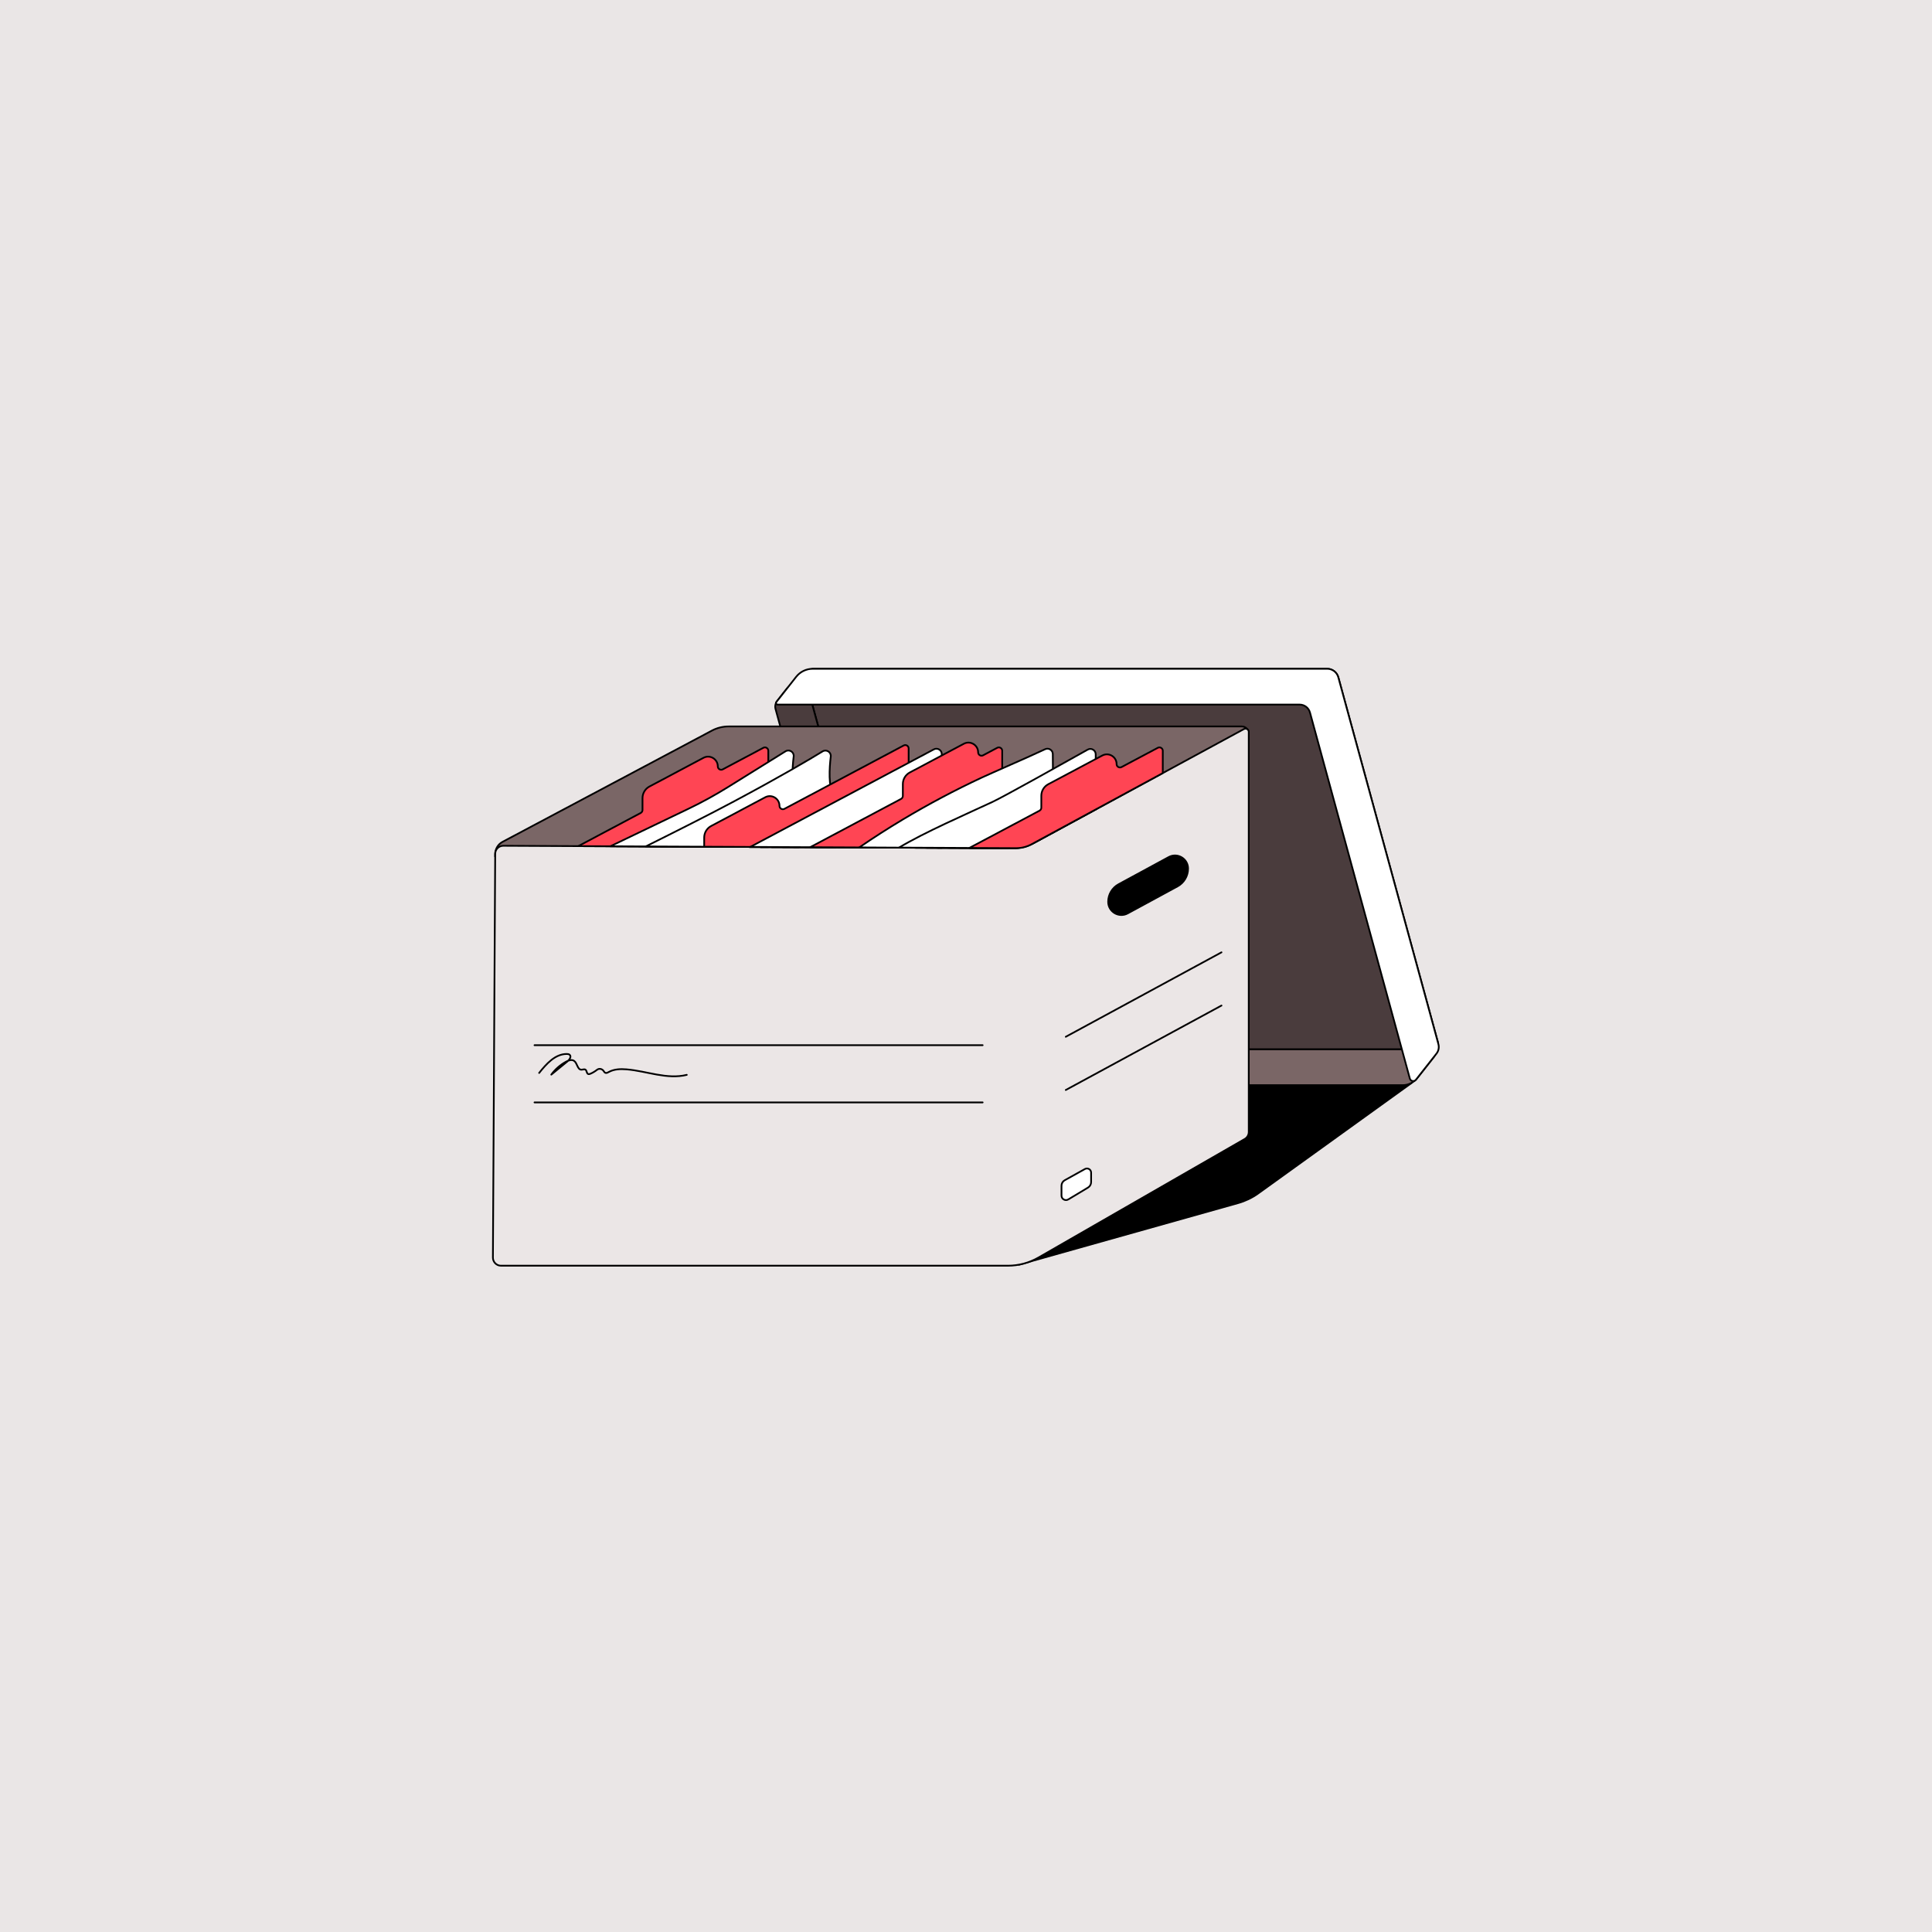 <?xml version="1.0" encoding="UTF-8"?>
<svg xmlns="http://www.w3.org/2000/svg" width="780" height="780" viewBox="0 0 780 780" fill="none">
  <rect width="780" height="780" fill="#EAE6E6"></rect>
  <path d="M504.158 435.052V458.91L411.315 510.604L499.864 485.714C502.706 484.915 505.39 483.638 507.803 481.936L569.923 437.205L569.714 435.537L504.158 435.052Z" fill="black" stroke="black" stroke-width="0.7" stroke-linecap="round" stroke-linejoin="round"></path>
  <path d="M328.64 270H535.715C537.875 270 539.769 271.446 540.338 273.53L580.512 420.77C580.908 422.221 579.815 423.652 578.31 423.652H365.914L325.216 274.485C324.599 272.226 326.299 270 328.64 270Z" fill="#4A3C3D" stroke="black" stroke-width="0.7" stroke-linecap="round" stroke-linejoin="round"></path>
  <path d="M326.669 279.813L365.914 423.653L354.539 438.11L313.113 286.278C312.8 285.133 313.049 283.907 313.784 282.974L317.702 277.994C320.304 274.687 325.561 275.754 326.669 279.813Z" fill="#4A3C3D" stroke="black" stroke-width="0.7" stroke-linecap="round" stroke-linejoin="round"></path>
  <path d="M354.539 438.11L365.914 423.653H577.354C578.953 423.653 579.848 425.496 578.86 426.753L572.17 435.254C570.751 437.057 568.584 438.11 566.289 438.11H354.539Z" fill="#7A6666" stroke="black" stroke-width="0.7" stroke-linecap="round" stroke-linejoin="round"></path>
  <path d="M579.944 425.374L571.646 435.92C570.932 436.828 569.489 436.535 569.185 435.421L528.874 287.66C528.358 285.771 526.644 284.461 524.685 284.461H313.952C313.411 284.461 313.11 283.838 313.443 283.414L321.433 273.249C323.05 271.197 325.514 270.003 328.119 270.003H535.846C537.93 270.003 539.756 271.398 540.304 273.408L580.719 421.547C581.081 422.874 580.794 424.293 579.944 425.374Z" fill="white" stroke="black" stroke-width="0.7" stroke-linecap="round" stroke-linejoin="round"></path>
  <path d="M504.155 296.099V389.378H290.576V341.869L199.918 345.809L199.924 344.788C199.936 342.729 201.076 340.843 202.894 339.877L287.425 294.959C289.494 293.86 291.801 293.284 294.144 293.284H501.341C502.895 293.284 504.154 294.545 504.154 296.098L504.155 296.099Z" fill="#7A6666" stroke="black" stroke-width="0.7" stroke-linecap="round" stroke-linejoin="round"></path>
  <path d="M504.155 295.474V457.021C504.155 458.189 503.531 459.268 502.518 459.849L419.269 507.697C415.504 509.86 411.238 511 406.896 511H202.256C200.454 511 199 509.524 199 507.722L199.926 344.699C199.936 342.901 201.4 341.452 203.198 341.461L408.703 342.422C411.865 342.437 414.98 341.654 417.76 340.147L502.232 294.33C503.1 293.859 504.155 294.486 504.155 295.474Z" fill="#EBE6E6" stroke="black" stroke-width="0.7" stroke-linecap="round" stroke-linejoin="round"></path>
  <path d="M396.72 445.073H215.792" stroke="black" stroke-width="0.7" stroke-linecap="round" stroke-linejoin="round"></path>
  <path d="M396.72 421.975H215.792" stroke="black" stroke-width="0.7" stroke-linecap="round" stroke-linejoin="round"></path>
  <path d="M217.668 433.179C220.57 429.515 224.136 425.513 228.81 425.519C229.238 425.519 229.702 425.572 230.011 425.868C230.779 426.604 229.912 427.841 229.088 428.515C226.915 430.295 224.741 432.075 222.568 433.855C224.147 431.687 226.219 429.88 228.581 428.611C229.562 428.083 230.811 427.66 231.741 428.274C233.09 429.166 233.069 431.792 234.684 431.864C235.251 431.889 235.871 431.538 236.35 431.842C236.943 432.219 236.779 433.297 237.417 433.593C237.728 433.738 238.095 433.616 238.411 433.48C239.341 433.078 240.217 432.552 241.009 431.922C241.916 431.201 243.226 431.515 243.788 432.528C243.964 432.844 244.185 433.094 244.527 433.17C244.968 433.267 245.396 433.006 245.791 432.789C247.948 431.605 250.534 431.524 252.986 431.729C261.146 432.412 269.323 435.928 277.269 433.946" stroke="black" stroke-width="0.7" stroke-linecap="round" stroke-linejoin="round"></path>
  <path d="M438.02 471.962L429.856 476.497C429.053 476.943 428.555 477.789 428.555 478.709V482.693C428.555 484.11 430.108 484.977 431.314 484.234L439.281 479.439C440.048 478.967 440.514 478.132 440.514 477.232V473.429C440.514 472.15 439.139 471.341 438.02 471.962Z" fill="white" stroke="black" stroke-width="0.7" stroke-linecap="round" stroke-linejoin="round"></path>
  <path d="M493.147 384.481L430.285 418.572" stroke="black" stroke-width="0.7" stroke-linecap="round" stroke-linejoin="round"></path>
  <path d="M493.147 405.967L430.285 440.058" stroke="black" stroke-width="0.7" stroke-linecap="round" stroke-linejoin="round"></path>
  <path d="M455.276 368.765L475.375 357.865C478.014 356.435 479.656 353.674 479.656 350.673C479.656 346.661 475.368 344.108 471.841 346.021L451.62 356.987C449.02 358.397 447.399 361.119 447.399 364.077C447.399 368.119 451.722 370.693 455.276 368.765Z" fill="black" stroke="black" stroke-width="0.7" stroke-linecap="round" stroke-linejoin="round"></path>
  <path d="M310.185 341.961V303.108C310.185 302.08 309.09 301.422 308.183 301.905L291.796 310.613C290.888 311.095 289.794 310.437 289.794 309.411C289.794 306.451 286.642 304.556 284.028 305.945L262.206 317.54C260.478 318.459 259.399 320.255 259.399 322.211V327.01C259.399 327.513 259.121 327.977 258.676 328.212L233.475 341.604L310.187 341.96L310.185 341.961Z" fill="#FF4554" stroke="black" stroke-width="0.7" stroke-linecap="round" stroke-linejoin="round"></path>
  <path d="M322.513 342.018C323.077 334.214 323.337 324.423 321.493 321.122C319.428 317.427 319.852 310.177 320.427 305.422C320.645 303.617 318.669 302.368 317.125 303.329L293.825 317.817C288.735 320.982 283.476 323.869 278.072 326.464L246.411 341.664L322.513 342.018Z" fill="white" stroke="black" stroke-width="0.7" stroke-linecap="round" stroke-linejoin="round"></path>
  <path d="M337.481 342.087C338.048 334.272 338.316 324.433 336.466 321.123C334.406 317.435 334.823 310.211 335.396 305.454C335.613 303.657 333.65 302.406 332.107 303.353C326.649 306.701 315.313 313.407 296.364 323.526C286.275 328.913 272.273 335.97 260.69 341.73L337.481 342.087Z" fill="white" stroke="black" stroke-width="0.7" stroke-linecap="round" stroke-linejoin="round"></path>
  <path d="M366.845 342.224V302.172C366.845 301.144 365.751 300.486 364.844 300.969L316.701 326.552C315.793 327.034 314.699 326.376 314.699 325.349C314.699 322.389 311.547 320.494 308.934 321.883L287.111 333.479C285.383 334.397 284.303 336.193 284.303 338.149V341.84L366.846 342.223L366.845 342.224Z" fill="#FF4554" stroke="black" stroke-width="0.7" stroke-linecap="round" stroke-linejoin="round"></path>
  <path d="M380.217 342.286V304.453C380.217 302.815 378.474 301.767 377.028 302.536L302.898 341.927L380.217 342.286Z" fill="white" stroke="black" stroke-width="0.7" stroke-linecap="round" stroke-linejoin="round"></path>
  <path d="M404.616 342.4V303.108C404.616 302.08 403.522 301.422 402.615 301.905L396.901 304.941C395.994 305.423 394.9 304.765 394.9 303.739C394.9 300.779 391.748 298.883 389.134 300.273L367.311 311.868C365.583 312.787 364.503 314.583 364.503 316.539V321.338C364.503 321.841 364.226 322.305 363.781 322.54L327.085 342.04L404.616 342.4Z" fill="#FF4554" stroke="black" stroke-width="0.7" stroke-linecap="round" stroke-linejoin="round"></path>
  <path d="M413.803 338.457L425.266 336.074C425.182 324.827 425.08 310.872 425.04 304.42C425.03 302.831 423.374 301.801 421.938 302.479C415.46 305.539 400.697 311.911 396.449 313.89C385.496 318.994 374.808 324.666 364.442 330.877C358.481 334.449 352.632 338.208 346.896 342.131L406.929 342.44L413.802 338.456L413.803 338.457Z" fill="white" stroke="black" stroke-width="0.7" stroke-linecap="round" stroke-linejoin="round"></path>
  <path d="M442.514 326.72C442.45 318.011 442.393 309.277 442.363 304.514C442.352 302.864 440.581 301.831 439.142 302.639C430.185 307.667 405.215 321.646 400.737 323.732C389.776 328.839 373.312 335.992 362.948 342.206L409.533 342.422C412.151 342.434 414.73 341.786 417.032 340.537L442.514 326.72Z" fill="white" stroke="black" stroke-width="0.7" stroke-linecap="round" stroke-linejoin="round"></path>
  <path d="M469.446 312.114V303.108C469.446 302.08 468.352 301.422 467.445 301.905L452.805 309.684C451.908 310.161 450.795 309.526 450.802 308.51C450.822 305.534 447.658 303.622 445.036 305.016L423.215 316.611C421.487 317.53 420.407 319.326 420.407 321.283V326.082C420.407 326.585 420.129 327.049 419.684 327.285L391.353 342.339L410.228 342.427C412.392 342.437 414.524 341.902 416.425 340.87L469.446 312.114Z" fill="#FF4554" stroke="black" stroke-width="0.7" stroke-linecap="round" stroke-linejoin="round"></path>
</svg>
